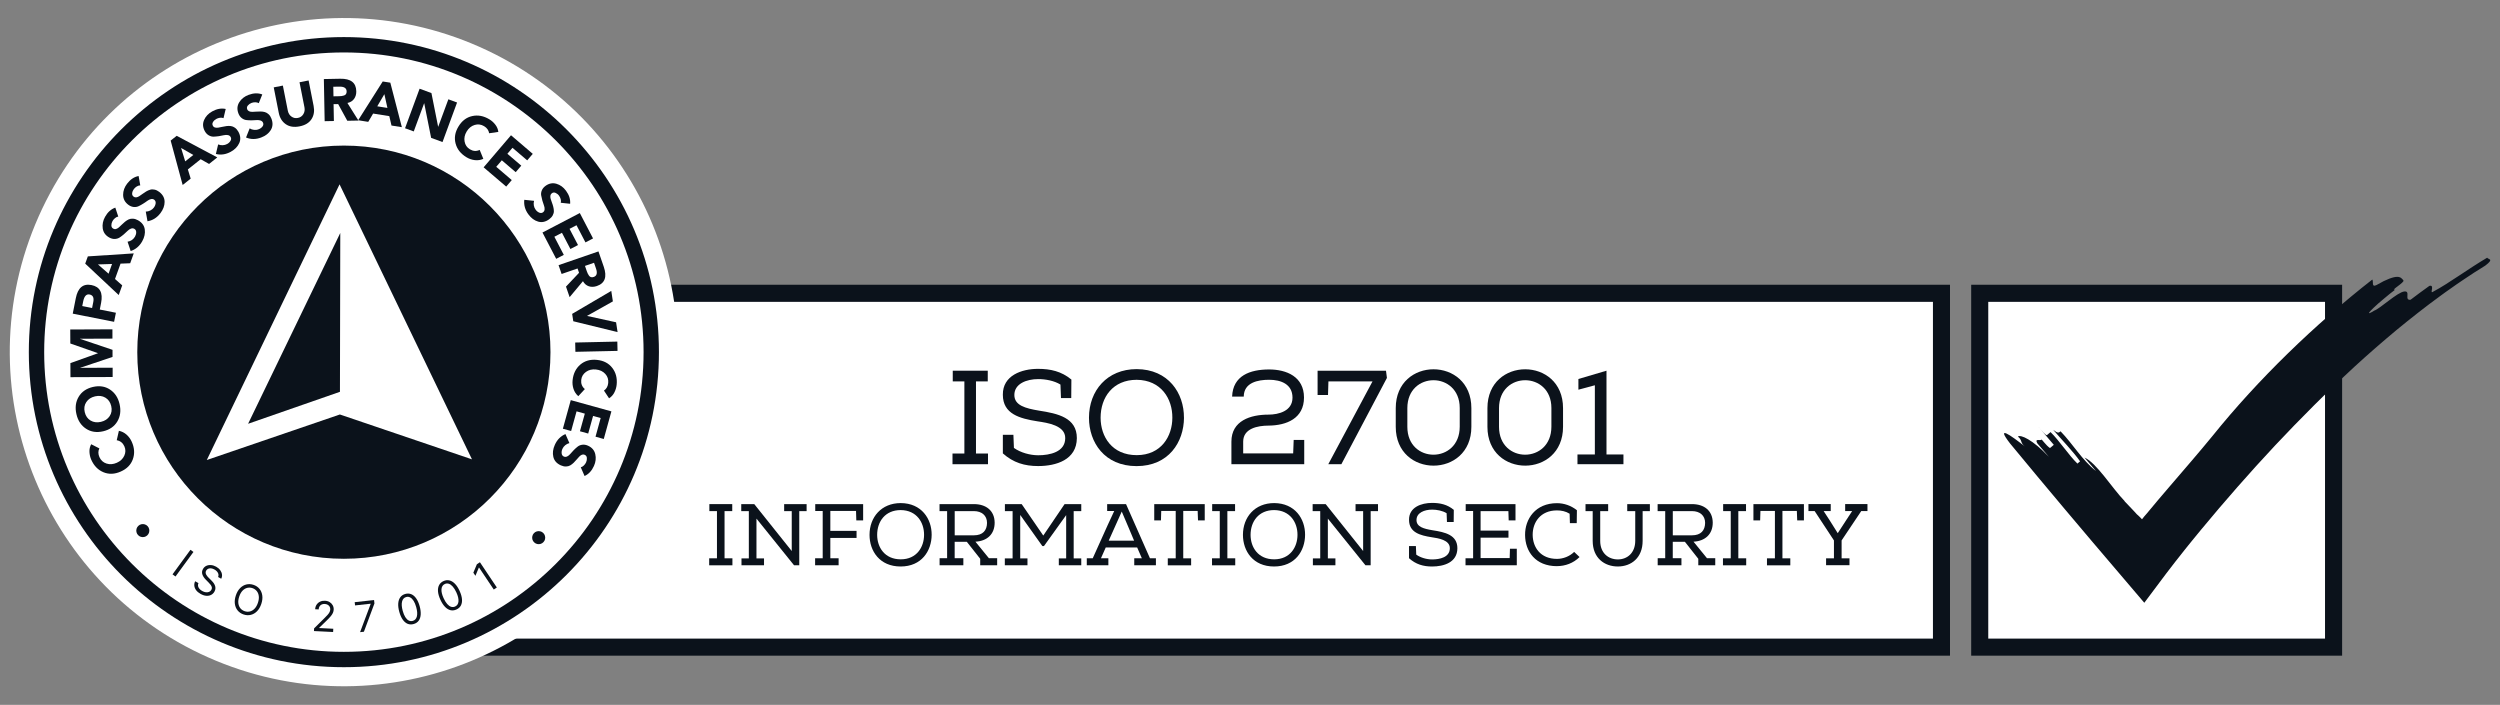 <svg width="227" height="64" viewBox="0 0 227 64" fill="none" xmlns="http://www.w3.org/2000/svg">
<rect x="0" y="0" width="227" height="64" fill="#808080" stroke="none"/>
<mask id="mask0_9504_2238" style="mask-type:luminance" maskUnits="userSpaceOnUse" x="0" y="0" width="227" height="63">
<path d="M227 0H0V62.979H227V0Z" fill="white"/>
</mask>
<g mask="url(#mask0_9504_2238)">
<path d="M176.282 26.633H41.816V58.763H176.282V26.633Z" fill="white"/>
<path d="M177.06 59.535H41.043V25.855H177.06V59.535ZM42.596 57.985H175.511V27.408H42.593V57.985H42.596Z" fill="#0B121B"/>
<path d="M211.888 26.633H179.758V58.763H211.888V26.633Z" fill="white"/>
<path d="M212.664 59.535H178.984V25.855H212.664V59.535ZM180.534 57.985H211.112V27.408H180.534V57.985Z" fill="#0B121B"/>
<path d="M192.908 45.51C193.177 45.788 193.449 46.073 193.721 46.364C193.787 46.437 193.857 46.509 193.924 46.585L194.025 46.696C194.04 46.712 194.044 46.712 194.053 46.721C194.085 46.75 194.119 46.778 194.151 46.806C194.214 46.863 194.271 46.92 194.328 46.977L194.414 47.066L194.455 47.11L194.477 47.132L194.486 47.145L194.493 47.151C194.493 47.151 194.496 47.148 194.499 47.145C194.622 46.977 194.759 46.819 194.898 46.664C195.571 45.845 196.267 45.029 196.956 44.226C198.332 42.62 199.695 41.054 200.922 39.552C205.033 34.445 210.178 29.467 215.406 25.381C215.535 25.546 215.298 26.134 215.794 25.878C216.035 25.739 216.247 25.622 216.439 25.527C216.633 25.435 216.804 25.359 216.955 25.302C217.256 25.188 217.477 25.141 217.645 25.138C217.979 25.131 218.106 25.299 218.233 25.467C218.359 25.634 216.936 26.447 217.496 26.289C217.17 26.529 216.804 26.833 216.456 27.124C216.107 27.418 215.769 27.702 215.529 27.94C215.038 28.408 214.881 28.642 215.573 28.208C216.117 28.025 217.683 26.529 218.309 26.466C218.925 26.393 218.264 27.291 218.878 27.218C219.09 27.061 219.406 26.814 219.729 26.58C220.051 26.346 220.373 26.115 220.589 25.957C221.139 25.818 220.529 26.779 220.956 26.469C222.363 25.723 224.036 24.461 225.835 23.398C225.889 23.49 226.057 23.512 226.104 23.588C226.126 23.626 226.12 23.68 226.054 23.765C225.991 23.848 225.867 23.961 225.661 24.119C225.313 24.338 224.966 24.556 224.618 24.774C224.276 25.002 223.931 25.233 223.587 25.46C223.242 25.685 222.904 25.928 222.566 26.166C222.227 26.406 221.886 26.637 221.554 26.89C220.21 27.867 218.9 28.904 217.603 29.967C216.316 31.042 215.045 32.142 213.802 33.284C212.56 34.426 211.332 35.589 210.134 36.785C208.936 37.98 207.753 39.198 206.589 40.437C205.428 41.677 204.286 42.939 203.168 44.213C202.044 45.491 200.944 46.784 199.863 48.09L199.056 49.074L198.657 49.567L198.313 49.997L197.909 50.51L197.503 51.022L197.102 51.544L196.7 52.066L196.301 52.597C195.767 53.308 195.236 54.02 194.702 54.731C193.139 52.897 191.581 51.066 190.021 49.235C189.177 48.236 188.336 47.24 187.495 46.244C185.815 44.248 184.152 42.253 182.504 40.254C181.188 38.55 182.555 39.505 183.842 40.526C183.411 40.184 183.652 39.982 183.225 39.641C183.466 39.435 184.563 39.913 186.037 41.481C185.689 41.073 185.338 40.662 184.989 40.254C184.721 39.776 185.23 40.048 185.388 39.913C185.736 40.32 186.087 40.731 186.166 40.662C186.246 40.592 186.407 40.456 186.485 40.39C186.138 39.982 185.439 39.163 185.091 38.755C185.439 39.163 185.79 39.574 185.868 39.505C185.948 39.435 186.109 39.299 186.189 39.233C186.966 39.982 187.852 41.345 188.63 42.094L188.87 41.889C188.253 41.004 187.125 39.843 186.428 39.027C186.859 39.368 186.937 39.299 187.099 39.163C188.224 40.32 189.031 41.753 190.318 42.774L189.272 41.547C190.369 42.025 191.792 44.343 192.918 45.5L192.908 45.51Z" fill="#0B121B"/>
<path d="M86.487 42.151V41.18H87.566V34.631H86.51V33.66H89.688V34.631H88.619V41.18H89.71V42.151H86.484H86.487Z" fill="#0B121B"/>
<path d="M97.282 34.46C97.282 35.08 97.269 35.529 97.269 36.145H96.337L96.289 34.918C95.72 34.567 94.93 34.422 94.275 34.422C93.206 34.422 92.103 34.846 92.103 35.864C92.103 36.81 93.108 37.078 94.335 37.284C96.058 37.55 97.778 37.926 97.778 39.782C97.766 41.759 95.887 42.318 94.262 42.318C93.039 42.318 92.008 42.015 91.059 41.167V39.482H92.017L92.064 40.671C92.659 41.095 93.519 41.338 94.272 41.338C95.315 41.338 96.723 41.047 96.723 39.785C96.736 38.622 95.097 38.391 94.212 38.258C92.586 38.002 91.059 37.591 91.059 35.845C91.034 34.087 92.783 33.492 94.249 33.492C95.378 33.492 96.371 33.71 97.282 34.463V34.46Z" fill="#0B121B"/>
<path d="M107.506 37.93C107.493 40.15 106.111 42.323 103.199 42.323C100.286 42.323 98.879 40.163 98.879 37.93C98.879 35.467 100.529 33.516 103.208 33.516C106.083 33.528 107.516 35.688 107.503 37.93H107.506ZM103.212 34.486C101.051 34.486 99.935 36.077 99.935 37.93C99.935 39.654 100.979 41.327 103.212 41.327C105.444 41.327 106.449 39.603 106.449 37.93C106.462 36.207 105.431 34.509 103.212 34.486Z" fill="#0B121B"/>
<path d="M111.812 42.149V40.099C111.812 38.196 113.549 37.648 115.174 37.648C116.085 37.648 117.359 37.332 117.359 36.108C117.359 34.885 116.315 34.483 115.237 34.483C114.219 34.483 112.945 34.727 112.932 36.01H111.876C111.948 34.107 113.501 33.547 115.237 33.547C116.816 33.547 118.403 34.202 118.403 36.096C118.403 37.99 116.825 38.632 115.187 38.645C114.203 38.645 112.881 38.901 112.881 40.099V41.168H117.42L117.467 39.944H118.424V42.152H111.812V42.149Z" fill="#0B121B"/>
<path d="M125.848 33.66L125.933 34.315L121.796 42.151H120.608L124.624 34.631H120.621L120.583 35.868H119.637V33.66H125.848Z" fill="#0B121B"/>
<path d="M133.6 37.057V38.755C133.6 43.451 126.734 43.461 126.734 38.755V37.057C126.734 32.351 133.6 32.361 133.6 37.057ZM132.543 38.742V37.044C132.543 33.695 127.787 33.67 127.787 37.057V38.755C127.787 42.139 132.543 42.126 132.543 38.742Z" fill="#0B121B"/>
<path d="M141.924 37.057V38.755C141.924 43.451 135.059 43.461 135.059 38.755V37.057C135.059 32.351 141.924 32.361 141.924 37.057ZM140.867 38.742V37.044C140.867 33.695 136.111 33.67 136.111 37.057V38.755C136.111 42.139 140.867 42.126 140.867 38.742Z" fill="#0B121B"/>
<path d="M144.813 41.266V34.982L143.319 35.384V34.413L145.869 33.66V41.266H147.409V42.151H143.234V41.266H144.813Z" fill="#0B121B"/>
<path d="M64.394 51.33V50.694H65.1V46.409H64.41V45.773H66.488V46.409H65.789V50.694H66.504V51.33H64.394Z" fill="#0B121B"/>
<path d="M68.683 50.7H69.373V51.327H67.327V50.7H67.994V46.409H67.305V45.773H68.487L71.89 50.033V46.409H71.201V45.773H73.24V46.409H72.573V51.327H72.099L68.687 47.089V50.697L68.683 50.7Z" fill="#0B121B"/>
<path d="M74.024 46.4V45.773H78.373V47.25H77.753L77.728 46.393H75.394V48.202H77.775V48.844H75.394V50.691H76.146V51.327H74.012V50.691H74.701V46.4H74.018H74.024Z" fill="#0B121B"/>
<path d="M84.595 48.567C84.585 50.019 83.684 51.438 81.777 51.438C79.87 51.438 78.953 50.028 78.953 48.567C78.953 46.957 80.031 45.68 81.787 45.68C83.665 45.689 84.604 47.1 84.595 48.567ZM81.787 46.315C80.373 46.315 79.646 47.356 79.646 48.567C79.646 49.693 80.329 50.787 81.787 50.787C83.245 50.787 83.905 49.661 83.905 48.567C83.912 47.441 83.238 46.331 81.787 46.315Z" fill="#0B121B"/>
<path d="M86.687 50.685H87.472V51.327H85.315V50.685H85.998V46.409H85.309V45.773H88.433C89.511 45.773 90.305 46.346 90.315 47.456C90.315 48.518 89.616 49.129 88.569 49.186L89.79 50.685H90.542V51.327H89.002V50.738L87.788 49.198H86.684V50.681L86.687 50.685ZM88.424 48.607C89.249 48.607 89.613 48.155 89.622 47.481C89.622 46.808 89.138 46.409 88.433 46.409H86.687V48.607H88.424Z" fill="#0B121B"/>
<path d="M94.796 49.581H94.644L92.636 46.757V50.7H93.294V51.327H91.238V50.7H91.944V46.409H91.245V45.773H92.769L94.729 48.629L96.665 45.773H98.179V46.409H97.49V50.7H98.179V51.327H96.14V50.7H96.808V46.773L94.793 49.581H94.796Z" fill="#0B121B"/>
<path d="M104.957 51.327H102.99V50.691H103.68C103.522 50.349 103.385 50.008 103.253 49.707H100.403C100.277 50.002 100.119 50.343 99.967 50.691H100.64V51.327H98.68V50.691H99.221L100.583 47.668L101.172 46.4H100.53V45.773H102.244L104.416 50.691H104.957V51.327ZM102.975 49.091C102.643 48.313 102.317 47.513 101.855 46.45C101.371 47.538 101.008 48.332 100.672 49.091H102.971H102.975Z" fill="#0B121B"/>
<path d="M105.44 46.393L105.415 47.25H104.805V45.773H109.39V47.25H108.779L108.748 46.393H107.439V50.694H108.154V51.33H106.035V50.694H106.755V46.393H105.44Z" fill="#0B121B"/>
<path d="M110.051 51.33V50.694H110.755V46.409H110.066V45.773H112.144V46.409H111.445V50.694H112.16V51.33H110.051Z" fill="#0B121B"/>
<path d="M118.501 48.567C118.495 50.019 117.59 51.438 115.684 51.438C113.776 51.438 112.859 50.028 112.859 48.567C112.859 46.957 113.937 45.68 115.693 45.68C117.575 45.689 118.511 47.1 118.501 48.567ZM115.693 46.315C114.283 46.315 113.552 47.356 113.552 48.567C113.552 49.693 114.235 50.787 115.693 50.787C117.151 50.787 117.812 49.661 117.812 48.567C117.818 47.441 117.144 46.331 115.693 46.315Z" fill="#0B121B"/>
<path d="M120.567 50.7H121.256V51.327H119.21V50.7H119.877V46.409H119.188V45.773H120.37L123.773 50.033V46.409H123.084V45.773H125.123V46.409H124.456V51.327H123.982L120.569 47.089V50.697L120.567 50.7Z" fill="#0B121B"/>
<path d="M132.005 46.297C132.005 46.701 131.995 46.995 131.995 47.4H131.384L131.352 46.6C130.98 46.369 130.464 46.274 130.037 46.274C129.338 46.274 128.618 46.553 128.618 47.22C128.618 47.84 129.275 48.014 130.078 48.147C131.204 48.321 132.33 48.567 132.33 49.782C132.324 51.075 131.094 51.439 130.031 51.439C129.231 51.439 128.554 51.239 127.938 50.686V49.582H128.563L128.595 50.36C128.984 50.639 129.547 50.797 130.04 50.797C130.723 50.797 131.644 50.607 131.644 49.782C131.654 49.019 130.581 48.871 130.002 48.782C128.94 48.615 127.94 48.346 127.94 47.204C127.925 46.053 129.066 45.664 130.028 45.664C130.765 45.664 131.416 45.806 132.011 46.3L132.005 46.297Z" fill="#0B121B"/>
<path d="M133.069 51.327V50.691H133.759V46.4H133.085V45.773H137.607V47.25H136.988L136.962 46.409H134.438V48.177H136.969V48.819H134.438V50.675H137.079L137.104 49.828H137.725V51.327H133.066H133.069Z" fill="#0B121B"/>
<path d="M141.373 51.408C139.413 51.408 138.487 50.061 138.477 48.584C138.461 47.123 139.423 45.688 141.373 45.688C142.016 45.688 142.658 45.909 143.183 46.329C143.183 46.718 143.173 47.114 143.167 47.503H142.547L142.522 46.646C142.165 46.424 141.776 46.345 141.371 46.345C139.872 46.345 139.157 47.433 139.167 48.575C139.182 49.7 139.872 50.747 141.371 50.747C141.918 50.747 142.522 50.526 142.933 50.112L143.423 50.58C142.86 51.136 142.123 51.405 141.367 51.405L141.373 51.408Z" fill="#0B121B"/>
<path d="M147.753 46.409V45.773H149.809V46.409H149.151V49.113C149.151 50.653 148.111 51.437 146.9 51.437C145.688 51.437 144.616 50.669 144.616 49.113V46.409H143.965V45.773H146.021V46.409H145.299V49.113C145.299 50.223 146.045 50.795 146.902 50.795C147.76 50.795 148.48 50.201 148.48 49.106V46.409H147.76H147.753Z" fill="#0B121B"/>
<path d="M151.89 50.685H152.675V51.327H150.518V50.685H151.201V46.409H150.512V45.773H153.636C154.714 45.773 155.508 46.346 155.517 47.456C155.517 48.518 154.818 49.129 153.772 49.186L154.993 50.685H155.745V51.327H154.205V50.738L152.991 49.198H151.887V50.681L151.89 50.685ZM153.626 48.607C154.452 48.607 154.816 48.155 154.825 47.481C154.825 46.807 154.341 46.409 153.636 46.409H151.89V48.607H153.626Z" fill="#0B121B"/>
<path d="M156.445 51.33V50.694H157.151V46.409H156.462V45.773H158.539V46.409H157.84V50.694H158.555V51.33H156.445Z" fill="#0B121B"/>
<path d="M159.847 46.393L159.821 47.25H159.211V45.773H163.796V47.25H163.186L163.154 46.393H161.845V50.694H162.56V51.33H160.441V50.694H161.162V46.393H159.847Z" fill="#0B121B"/>
<path d="M165.589 46.408L166.13 47.24L166.867 48.413L167.645 47.215L168.176 46.405H167.541V45.77H169.565V46.405H169.001L167.218 49.071V50.697H167.933V51.323H165.808V50.697H166.522V49.071L164.77 46.405H164.207V45.77H166.231V46.405H165.595L165.589 46.408Z" fill="#0B121B"/>
<path d="M59.247 43.582C65.657 28.106 58.308 10.364 42.832 3.953C27.356 -2.457 9.614 4.892 3.203 20.368C-3.207 35.844 4.142 53.587 19.618 59.997C35.094 66.407 52.837 59.058 59.247 43.582Z" fill="white"/>
<path d="M31.224 59.887C46.638 59.887 59.133 47.392 59.133 31.978C59.133 16.565 46.638 4.07 31.224 4.07C15.811 4.07 3.316 16.565 3.316 31.978C3.316 47.392 15.811 59.887 31.224 59.887Z" fill="white"/>
<path d="M31.224 60.581C15.45 60.581 2.617 47.748 2.617 31.974C2.617 16.2 15.45 3.367 31.224 3.367C46.998 3.367 59.831 16.2 59.831 31.974C59.831 47.748 46.998 60.581 31.224 60.581ZM31.224 4.762C16.219 4.762 4.012 16.969 4.012 31.974C4.012 46.98 16.219 59.187 31.224 59.187C46.23 59.187 58.437 46.98 58.437 31.974C58.437 16.969 46.227 4.762 31.224 4.762Z" fill="#0B121B"/>
<path d="M12.534 48.583C12.46 48.503 12.411 48.412 12.389 48.31C12.367 48.208 12.371 48.106 12.4 48.006C12.43 47.906 12.484 47.819 12.564 47.745C12.644 47.67 12.735 47.622 12.836 47.6C12.938 47.578 13.04 47.582 13.14 47.611C13.24 47.641 13.328 47.695 13.402 47.774C13.476 47.855 13.524 47.946 13.546 48.047C13.568 48.15 13.564 48.25 13.535 48.35C13.506 48.45 13.452 48.538 13.372 48.612C13.292 48.687 13.201 48.734 13.099 48.756C12.997 48.779 12.896 48.775 12.795 48.746C12.695 48.717 12.608 48.663 12.534 48.583Z" fill="#0B121B"/>
<path d="M17.563 50.119L15.934 52.347L15.664 52.15L17.293 49.922L17.563 50.119Z" fill="#0B121B"/>
<path d="M19.804 52.392C19.857 52.265 19.852 52.14 19.788 52.018C19.725 51.896 19.621 51.794 19.475 51.712C19.369 51.652 19.266 51.617 19.166 51.606C19.068 51.596 18.979 51.609 18.901 51.644C18.823 51.679 18.763 51.736 18.719 51.812C18.683 51.877 18.668 51.941 18.672 52.004C18.678 52.067 18.696 52.127 18.728 52.185C18.76 52.242 18.797 52.295 18.839 52.345C18.881 52.394 18.922 52.437 18.96 52.474L19.167 52.677C19.221 52.728 19.277 52.79 19.338 52.862C19.399 52.935 19.451 53.016 19.493 53.106C19.537 53.195 19.56 53.292 19.562 53.395C19.565 53.499 19.535 53.607 19.471 53.72C19.398 53.85 19.298 53.948 19.171 54.015C19.044 54.082 18.899 54.109 18.734 54.098C18.57 54.087 18.396 54.03 18.211 53.926C18.038 53.829 17.905 53.718 17.81 53.591C17.716 53.465 17.661 53.332 17.645 53.192C17.63 53.052 17.654 52.914 17.719 52.777L18.02 52.947C17.976 53.042 17.965 53.134 17.984 53.224C18.005 53.313 18.049 53.395 18.115 53.47C18.182 53.545 18.263 53.609 18.359 53.663C18.47 53.725 18.58 53.764 18.689 53.777C18.798 53.79 18.897 53.779 18.985 53.743C19.073 53.706 19.142 53.644 19.192 53.556C19.237 53.477 19.251 53.399 19.235 53.324C19.218 53.248 19.182 53.175 19.127 53.102C19.072 53.03 19.009 52.959 18.937 52.888L18.689 52.636C18.531 52.477 18.426 52.316 18.373 52.154C18.32 51.992 18.338 51.83 18.43 51.668C18.505 51.533 18.608 51.436 18.737 51.377C18.867 51.318 19.01 51.295 19.165 51.309C19.321 51.322 19.476 51.372 19.63 51.459C19.785 51.546 19.907 51.651 19.996 51.775C20.086 51.897 20.139 52.026 20.156 52.161C20.174 52.297 20.15 52.427 20.086 52.55L19.804 52.392Z" fill="#0B121B"/>
<path d="M23.726 54.836C23.633 55.112 23.504 55.334 23.337 55.502C23.17 55.67 22.982 55.779 22.771 55.83C22.561 55.881 22.344 55.869 22.121 55.795C21.898 55.72 21.717 55.599 21.58 55.432C21.443 55.265 21.358 55.064 21.325 54.83C21.293 54.595 21.323 54.34 21.415 54.064C21.507 53.788 21.637 53.566 21.804 53.398C21.971 53.23 22.159 53.121 22.369 53.07C22.58 53.019 22.796 53.031 23.02 53.105C23.243 53.18 23.423 53.301 23.561 53.468C23.698 53.635 23.783 53.836 23.815 54.071C23.848 54.305 23.818 54.56 23.726 54.836ZM23.419 54.734C23.495 54.507 23.521 54.303 23.497 54.122C23.474 53.941 23.412 53.789 23.31 53.666C23.209 53.543 23.079 53.455 22.921 53.402C22.762 53.349 22.605 53.341 22.45 53.378C22.295 53.416 22.154 53.5 22.026 53.63C21.899 53.761 21.797 53.94 21.722 54.166C21.646 54.393 21.619 54.597 21.642 54.778C21.666 54.959 21.728 55.111 21.829 55.234C21.931 55.357 22.061 55.445 22.22 55.498C22.378 55.551 22.535 55.559 22.69 55.522C22.845 55.484 22.986 55.401 23.113 55.27C23.241 55.139 23.343 54.96 23.419 54.734Z" fill="#0B121B"/>
<path d="M28.508 57.3L28.52 57.057L29.479 56.107C29.592 55.995 29.685 55.898 29.758 55.816C29.832 55.732 29.887 55.653 29.924 55.578C29.962 55.503 29.983 55.423 29.987 55.339C29.992 55.242 29.973 55.157 29.93 55.083C29.887 55.01 29.827 54.952 29.749 54.91C29.671 54.867 29.583 54.843 29.483 54.839C29.377 54.833 29.284 54.851 29.203 54.891C29.122 54.93 29.059 54.987 29.012 55.063C28.966 55.139 28.94 55.23 28.935 55.335L28.617 55.319C28.625 55.157 28.669 55.017 28.75 54.899C28.831 54.781 28.937 54.691 29.068 54.629C29.201 54.567 29.348 54.54 29.508 54.548C29.67 54.556 29.811 54.597 29.933 54.672C30.054 54.746 30.147 54.843 30.212 54.962C30.277 55.082 30.306 55.212 30.299 55.354C30.294 55.455 30.271 55.554 30.229 55.649C30.189 55.743 30.12 55.847 30.025 55.961C29.93 56.074 29.8 56.212 29.633 56.373L28.981 57.005L28.98 57.026L30.262 57.09L30.247 57.386L28.508 57.3Z" fill="#0B121B"/>
<path d="M32.695 57.4L33.656 54.838L33.654 54.817L32.239 54.972L32.207 54.677L33.965 54.484L33.999 54.795L33.043 57.362L32.695 57.4Z" fill="#0B121B"/>
<path d="M37.555 56.663C37.359 56.717 37.178 56.709 37.011 56.641C36.844 56.571 36.696 56.445 36.567 56.261C36.438 56.077 36.334 55.84 36.254 55.55C36.175 55.263 36.144 55.007 36.161 54.784C36.178 54.559 36.241 54.374 36.349 54.229C36.458 54.082 36.609 53.982 36.803 53.929C36.997 53.876 37.178 53.884 37.346 53.955C37.514 54.024 37.662 54.151 37.791 54.335C37.921 54.518 38.025 54.754 38.105 55.041C38.184 55.331 38.215 55.588 38.199 55.812C38.182 56.036 38.12 56.22 38.012 56.365C37.903 56.51 37.751 56.609 37.555 56.663ZM37.477 56.377C37.671 56.324 37.796 56.189 37.852 55.972C37.908 55.755 37.888 55.474 37.792 55.127C37.729 54.897 37.651 54.708 37.557 54.559C37.464 54.41 37.359 54.306 37.244 54.247C37.13 54.187 37.009 54.174 36.88 54.21C36.688 54.263 36.564 54.399 36.508 54.618C36.452 54.837 36.471 55.119 36.566 55.465C36.629 55.695 36.708 55.884 36.8 56.032C36.893 56.18 36.997 56.283 37.111 56.342C37.226 56.401 37.348 56.413 37.477 56.377Z" fill="#0B121B"/>
<path d="M41.448 55.341C41.263 55.426 41.083 55.447 40.907 55.406C40.731 55.364 40.565 55.263 40.408 55.103C40.251 54.941 40.111 54.724 39.986 54.451C39.862 54.18 39.79 53.933 39.771 53.709C39.752 53.485 39.784 53.292 39.868 53.131C39.952 52.969 40.086 52.847 40.269 52.763C40.452 52.679 40.631 52.659 40.808 52.701C40.985 52.743 41.152 52.844 41.309 53.006C41.466 53.166 41.607 53.382 41.731 53.653C41.855 53.926 41.928 54.174 41.947 54.399C41.967 54.622 41.934 54.814 41.851 54.975C41.767 55.135 41.633 55.257 41.448 55.341ZM41.325 55.072C41.508 54.988 41.609 54.835 41.63 54.612C41.651 54.389 41.586 54.114 41.437 53.788C41.337 53.57 41.229 53.396 41.113 53.264C40.997 53.132 40.878 53.046 40.755 53.006C40.632 52.965 40.511 52.972 40.389 53.028C40.208 53.111 40.107 53.265 40.087 53.49C40.066 53.715 40.131 53.991 40.28 54.317C40.379 54.534 40.486 54.708 40.602 54.839C40.717 54.97 40.836 55.056 40.958 55.096C41.081 55.135 41.203 55.127 41.325 55.072Z" fill="#0B121B"/>
<path d="M43.577 51.051L45.112 53.344L44.834 53.53L43.494 51.528L43.48 51.537L43.169 52.283L42.98 52.001L43.299 51.237L43.577 51.051Z" fill="#0B121B"/>
<path d="M49.345 49.224C49.271 49.304 49.183 49.358 49.083 49.387C48.983 49.416 48.881 49.419 48.779 49.397C48.677 49.374 48.586 49.325 48.507 49.251C48.427 49.176 48.373 49.089 48.344 48.989C48.316 48.889 48.313 48.787 48.336 48.685C48.358 48.583 48.406 48.492 48.48 48.413C48.555 48.333 48.643 48.279 48.743 48.251C48.843 48.222 48.944 48.219 49.046 48.242C49.148 48.263 49.239 48.311 49.319 48.386C49.398 48.461 49.452 48.548 49.48 48.649C49.51 48.749 49.513 48.851 49.491 48.953C49.469 49.054 49.42 49.145 49.345 49.224Z" fill="#0B121B"/>
<path d="M8.275 40.335L9.021 40.714C8.901 40.961 8.904 41.223 9.027 41.505C9.157 41.799 9.372 41.992 9.669 42.09C9.967 42.188 10.28 42.163 10.605 42.02C10.928 41.878 11.156 41.663 11.285 41.378C11.415 41.094 11.418 40.812 11.295 40.531C11.156 40.218 10.925 40.031 10.599 39.974L10.795 39.117C11.058 39.171 11.292 39.288 11.494 39.468C11.696 39.648 11.851 39.864 11.965 40.117C12.212 40.67 12.243 41.198 12.063 41.698C11.883 42.201 11.516 42.574 10.963 42.817C10.409 43.064 9.884 43.083 9.394 42.88C8.901 42.675 8.534 42.299 8.287 41.745C8.189 41.524 8.136 41.29 8.123 41.037C8.11 40.787 8.164 40.553 8.281 40.335H8.275Z" fill="#0B121B"/>
<path d="M10.655 38.266C10.383 38.725 9.953 39.022 9.365 39.161C8.774 39.297 8.258 39.221 7.812 38.927C7.366 38.636 7.075 38.194 6.939 37.602C6.804 37.014 6.87 36.489 7.142 36.031C7.414 35.572 7.844 35.275 8.432 35.136C9.024 35 9.539 35.075 9.985 35.37C10.431 35.664 10.722 36.103 10.858 36.695C10.994 37.286 10.927 37.808 10.655 38.266ZM8.227 38.187C8.502 38.349 8.815 38.386 9.166 38.304C9.517 38.222 9.779 38.051 9.956 37.786C10.134 37.52 10.181 37.213 10.099 36.869C10.017 36.521 9.839 36.268 9.567 36.106C9.295 35.945 8.979 35.907 8.628 35.989C8.277 36.072 8.015 36.242 7.838 36.508C7.661 36.774 7.613 37.077 7.695 37.425C7.778 37.773 7.955 38.026 8.227 38.187Z" fill="#0B121B"/>
<path d="M10.228 34.232L6.398 34.248L6.392 32.97L8.887 32.078V32.065L6.385 31.189L6.379 29.918L10.209 29.902V30.747L7.277 30.759V30.772L10.218 31.765V32.41L7.29 33.391V33.4L10.228 33.387V34.232Z" fill="#0B121B"/>
<path d="M10.362 29.222L6.605 28.479L6.881 27.084C7.067 26.133 7.542 25.731 8.304 25.883C9.072 26.035 9.363 26.575 9.18 27.502L9.06 28.106L10.524 28.397L10.359 29.226L10.362 29.222ZM7.469 27.79L8.361 27.967L8.471 27.413C8.547 27.024 8.436 26.8 8.136 26.74C7.842 26.683 7.649 26.892 7.554 27.363L7.469 27.787V27.79Z" fill="#0B121B"/>
<path d="M10.78 26.79L7.738 23.938L7.975 23.28L12.143 23.008L11.821 23.903L10.945 23.938L10.442 25.335L11.097 25.911L10.78 26.787V26.79ZM10.173 23.969L8.896 24.01L9.857 24.852L10.173 23.972V23.969Z" fill="#0B121B"/>
<path d="M10.47 18.852L10.739 19.664C10.634 19.68 10.536 19.727 10.442 19.807C10.347 19.886 10.274 19.974 10.217 20.072C10.148 20.196 10.113 20.325 10.113 20.461C10.113 20.597 10.17 20.698 10.284 20.762C10.366 20.809 10.451 20.819 10.536 20.793C10.625 20.768 10.707 20.721 10.793 20.648C10.878 20.575 10.963 20.493 11.055 20.401C11.147 20.309 11.245 20.218 11.352 20.132C11.46 20.047 11.567 19.977 11.681 19.924C11.795 19.87 11.928 19.848 12.076 19.857C12.225 19.867 12.377 19.914 12.535 20.003C12.889 20.202 13.095 20.477 13.145 20.828C13.196 21.179 13.12 21.54 12.915 21.907C12.665 22.352 12.314 22.65 11.865 22.795L11.583 21.948C11.722 21.925 11.852 21.875 11.975 21.793C12.095 21.71 12.19 21.606 12.26 21.483C12.333 21.35 12.371 21.217 12.367 21.078C12.364 20.939 12.307 20.841 12.197 20.777C12.102 20.724 12.001 20.717 11.89 20.759C11.779 20.8 11.678 20.869 11.58 20.967C11.482 21.065 11.371 21.17 11.245 21.277C11.118 21.385 10.992 21.48 10.868 21.562C10.742 21.644 10.597 21.688 10.429 21.698C10.261 21.704 10.091 21.66 9.917 21.565C9.578 21.375 9.382 21.1 9.328 20.743C9.278 20.385 9.347 20.031 9.543 19.683C9.777 19.266 10.084 18.988 10.467 18.855L10.47 18.852Z" fill="#0B121B"/>
<path d="M12.587 15.988L12.736 16.832C12.631 16.832 12.524 16.867 12.419 16.93C12.315 16.996 12.23 17.072 12.16 17.161C12.075 17.271 12.021 17.395 12.002 17.531C11.983 17.667 12.024 17.771 12.129 17.853C12.201 17.91 12.283 17.932 12.375 17.92C12.464 17.907 12.555 17.872 12.647 17.812C12.739 17.752 12.837 17.686 12.941 17.607C13.046 17.528 13.156 17.455 13.273 17.385C13.39 17.316 13.51 17.262 13.631 17.227C13.751 17.189 13.883 17.186 14.029 17.218C14.175 17.246 14.32 17.319 14.462 17.426C14.785 17.676 14.946 17.977 14.946 18.331C14.946 18.685 14.816 19.03 14.56 19.365C14.247 19.77 13.861 20.013 13.393 20.092L13.235 19.213C13.378 19.213 13.514 19.181 13.643 19.115C13.776 19.052 13.883 18.963 13.969 18.849C14.061 18.729 14.114 18.6 14.133 18.464C14.149 18.328 14.108 18.22 14.01 18.141C13.925 18.075 13.823 18.052 13.71 18.078C13.596 18.103 13.485 18.157 13.374 18.239C13.264 18.321 13.14 18.41 12.998 18.495C12.859 18.584 12.72 18.66 12.584 18.723C12.448 18.786 12.296 18.812 12.129 18.793C11.961 18.774 11.8 18.707 11.642 18.587C11.332 18.35 11.18 18.049 11.18 17.689C11.18 17.328 11.303 16.987 11.547 16.671C11.838 16.291 12.182 16.06 12.578 15.984L12.587 15.988Z" fill="#0B121B"/>
<path d="M16.584 16.791L15.496 12.765L16.043 12.332L19.73 14.293L18.984 14.887L18.222 14.457L17.058 15.384L17.314 16.219L16.587 16.797L16.584 16.791ZM17.552 14.071L16.442 13.433L16.818 14.653L17.552 14.071Z" fill="#0B121B"/>
<path d="M20.494 9.894L20.294 10.729C20.197 10.688 20.089 10.675 19.966 10.694C19.842 10.713 19.735 10.748 19.637 10.802C19.513 10.868 19.415 10.96 19.343 11.077C19.27 11.194 19.267 11.307 19.33 11.421C19.374 11.504 19.441 11.557 19.529 11.579C19.618 11.605 19.716 11.608 19.823 11.589C19.931 11.573 20.048 11.548 20.177 11.519C20.304 11.488 20.437 11.466 20.57 11.447C20.706 11.431 20.835 11.428 20.962 11.447C21.088 11.463 21.212 11.513 21.332 11.598C21.452 11.684 21.556 11.804 21.645 11.962C21.841 12.319 21.869 12.661 21.727 12.984C21.585 13.306 21.329 13.575 20.962 13.777C20.513 14.024 20.061 14.094 19.602 13.98L19.808 13.113C19.937 13.17 20.076 13.192 20.222 13.186C20.367 13.18 20.503 13.142 20.627 13.075C20.759 13.003 20.861 12.905 20.93 12.787C21 12.671 21.006 12.554 20.943 12.443C20.892 12.348 20.807 12.288 20.693 12.266C20.579 12.244 20.456 12.247 20.32 12.278C20.187 12.31 20.035 12.342 19.874 12.364C19.709 12.389 19.555 12.402 19.403 12.408C19.254 12.414 19.105 12.373 18.96 12.291C18.814 12.209 18.691 12.082 18.596 11.908C18.41 11.567 18.387 11.232 18.53 10.9C18.672 10.568 18.922 10.305 19.273 10.112C19.694 9.881 20.099 9.809 20.494 9.894Z" fill="#0B121B"/>
<path d="M23.817 8.571L23.497 9.368C23.409 9.315 23.301 9.286 23.178 9.286C23.055 9.286 22.941 9.305 22.836 9.346C22.703 9.397 22.596 9.473 22.508 9.577C22.419 9.681 22.4 9.795 22.444 9.915C22.476 10.004 22.536 10.064 22.618 10.102C22.7 10.14 22.798 10.156 22.906 10.156C23.017 10.156 23.137 10.149 23.266 10.137C23.396 10.124 23.529 10.121 23.665 10.124C23.801 10.124 23.93 10.146 24.051 10.178C24.174 10.213 24.288 10.279 24.395 10.38C24.503 10.482 24.588 10.617 24.652 10.788C24.794 11.171 24.772 11.509 24.585 11.813C24.398 12.113 24.108 12.338 23.712 12.486C23.232 12.667 22.776 12.667 22.34 12.486L22.669 11.658C22.789 11.734 22.922 11.778 23.067 11.791C23.213 11.807 23.352 11.791 23.485 11.737C23.627 11.683 23.741 11.604 23.826 11.497C23.912 11.389 23.934 11.275 23.889 11.158C23.852 11.057 23.779 10.988 23.668 10.946C23.557 10.905 23.434 10.893 23.298 10.905C23.162 10.918 23.01 10.924 22.843 10.927C22.678 10.927 22.52 10.921 22.371 10.902C22.223 10.886 22.081 10.826 21.948 10.722C21.815 10.621 21.714 10.475 21.644 10.289C21.508 9.925 21.533 9.59 21.726 9.283C21.916 8.976 22.201 8.752 22.574 8.613C23.023 8.445 23.437 8.432 23.814 8.575L23.817 8.571Z" fill="#0B121B"/>
<path d="M28.021 7.308L28.476 9.616C28.568 10.078 28.505 10.476 28.287 10.815C28.069 11.153 27.708 11.375 27.202 11.473C26.696 11.574 26.279 11.508 25.947 11.277C25.614 11.046 25.402 10.701 25.311 10.243L24.855 7.934L25.684 7.77L26.133 10.046C26.18 10.28 26.288 10.461 26.462 10.584C26.636 10.711 26.832 10.752 27.05 10.707C27.265 10.666 27.43 10.553 27.544 10.366C27.657 10.182 27.689 9.974 27.645 9.746L27.196 7.469L28.024 7.305L28.021 7.308Z" fill="#0B121B"/>
<path d="M29.479 11.007L29.406 7.178L30.886 7.149C31.848 7.13 32.338 7.51 32.35 8.284C32.357 8.56 32.287 8.79 32.148 8.983C32.006 9.176 31.806 9.296 31.544 9.35L32.547 10.947L31.535 10.966L30.706 9.451L30.289 9.458L30.317 10.988L29.473 11.004L29.479 11.007ZM30.263 7.876L30.279 8.746L30.776 8.737C30.877 8.737 30.959 8.73 31.022 8.721C31.085 8.711 31.158 8.696 31.237 8.67C31.316 8.645 31.38 8.601 31.418 8.537C31.459 8.474 31.478 8.392 31.474 8.297C31.468 8.003 31.247 7.857 30.81 7.867L30.26 7.876H30.263Z" fill="#0B121B"/>
<path d="M32.519 10.921L34.751 7.398L35.441 7.506L36.488 11.547L35.548 11.399L35.349 10.545L33.879 10.311L33.436 11.064L32.516 10.918L32.519 10.921ZM35.178 9.799L34.9 8.55L34.255 9.653L35.178 9.799Z" fill="#0B121B"/>
<path d="M36.777 11.647L38.099 8.055L39.174 8.45L39.782 11.508H39.791L40.711 9.016L41.502 9.307L40.18 12.899L39.146 12.517L38.52 9.38H38.51L37.568 11.935L36.777 11.644V11.647Z" fill="#0B121B"/>
<path d="M45.244 11.979L44.415 12.099C44.371 11.827 44.219 11.615 43.957 11.457C43.682 11.293 43.394 11.255 43.097 11.346C42.796 11.438 42.556 11.637 42.372 11.941C42.189 12.245 42.129 12.548 42.186 12.858C42.243 13.165 42.404 13.399 42.666 13.557C42.961 13.734 43.255 13.753 43.555 13.611L43.887 14.423C43.641 14.531 43.384 14.572 43.116 14.54C42.847 14.509 42.594 14.423 42.36 14.281C41.841 13.968 41.509 13.557 41.37 13.041C41.231 12.526 41.313 12.011 41.626 11.492C41.939 10.973 42.353 10.654 42.875 10.54C43.394 10.423 43.916 10.521 44.434 10.834C44.64 10.957 44.823 11.119 44.975 11.318C45.13 11.517 45.222 11.739 45.25 11.982L45.244 11.979Z" fill="#0B121B"/>
<path d="M43.913 15.194L46.399 12.281L48.376 13.97L47.87 14.561L46.532 13.42L46.07 13.964L47.332 15.042L46.826 15.633L45.564 14.555L45.058 15.146L46.469 16.351L45.963 16.943L43.91 15.191L43.913 15.194Z" fill="#0B121B"/>
<path d="M51.771 18.503L50.917 18.412C50.945 18.311 50.942 18.2 50.911 18.083C50.876 17.963 50.828 17.862 50.762 17.77C50.68 17.656 50.575 17.571 50.452 17.517C50.329 17.46 50.212 17.469 50.107 17.549C50.032 17.605 49.987 17.678 49.975 17.767C49.962 17.855 49.971 17.953 50 18.058C50.032 18.162 50.069 18.276 50.117 18.399C50.164 18.523 50.206 18.649 50.237 18.779C50.272 18.912 50.288 19.038 50.291 19.164C50.294 19.291 50.259 19.421 50.19 19.55C50.12 19.68 50.013 19.8 49.867 19.908C49.538 20.148 49.203 20.221 48.865 20.123C48.523 20.025 48.229 19.806 47.979 19.465C47.675 19.054 47.552 18.611 47.606 18.143L48.492 18.235C48.453 18.371 48.447 18.51 48.472 18.655C48.498 18.801 48.551 18.93 48.637 19.041C48.725 19.164 48.836 19.253 48.963 19.307C49.089 19.36 49.203 19.351 49.307 19.275C49.396 19.212 49.443 19.12 49.45 19.006C49.459 18.889 49.437 18.769 49.386 18.64C49.336 18.51 49.288 18.368 49.244 18.206C49.2 18.048 49.165 17.893 49.14 17.744C49.114 17.596 49.133 17.444 49.197 17.289C49.26 17.134 49.371 16.998 49.529 16.881C49.842 16.65 50.174 16.587 50.519 16.685C50.866 16.786 51.157 16.998 51.395 17.321C51.679 17.707 51.803 18.102 51.768 18.503H51.771Z" fill="#0B121B"/>
<path d="M49.254 21.115L52.647 19.344L53.849 21.649L53.16 22.01L52.347 20.451L51.714 20.779L52.483 22.25L51.793 22.61L51.025 21.137L50.336 21.497L51.193 23.142L50.503 23.502L49.254 21.108V21.115Z" fill="#0B121B"/>
<path d="M50.719 24.077L54.34 22.828L54.824 24.229C55.137 25.14 54.928 25.722 54.194 25.972C53.935 26.06 53.691 26.07 53.467 25.994C53.242 25.918 53.062 25.766 52.932 25.532L51.721 26.98L51.392 26.025L52.578 24.77L52.442 24.378L50.994 24.877L50.719 24.081V24.077ZM53.938 23.859L53.116 24.144L53.277 24.615C53.309 24.71 53.34 24.786 53.369 24.843C53.397 24.899 53.435 24.963 53.483 25.032C53.53 25.102 53.593 25.146 53.666 25.165C53.739 25.184 53.821 25.178 53.913 25.146C54.191 25.051 54.261 24.795 54.118 24.384L53.938 23.862V23.859Z" fill="#0B121B"/>
<path d="M51.949 28.501L55.504 26.414L55.649 27.366L53.312 28.678V28.688L55.94 29.263L56.076 30.155L52.054 29.169L51.952 28.501H51.949Z" fill="#0B121B"/>
<path d="M52.227 31.101L56.053 31.016L56.072 31.86L52.246 31.945L52.227 31.101Z" fill="#0B121B"/>
<path d="M55.302 36.166L54.84 35.467C55.065 35.312 55.195 35.084 55.226 34.777C55.258 34.458 55.172 34.183 54.961 33.952C54.752 33.721 54.467 33.585 54.113 33.55C53.762 33.512 53.459 33.585 53.206 33.769C52.953 33.952 52.807 34.195 52.775 34.499C52.741 34.841 52.848 35.116 53.104 35.328L52.51 35.973C52.307 35.796 52.162 35.577 52.077 35.321C51.991 35.065 51.963 34.799 51.991 34.528C52.054 33.923 52.288 33.452 52.693 33.104C53.098 32.76 53.604 32.617 54.205 32.678C54.809 32.741 55.27 32.981 55.596 33.405C55.922 33.825 56.055 34.338 55.992 34.942C55.966 35.182 55.897 35.413 55.783 35.637C55.669 35.862 55.508 36.039 55.299 36.169L55.302 36.166Z" fill="#0B121B"/>
<path d="M51.824 36.331L55.515 37.353L54.822 39.861L54.073 39.652L54.541 37.957L53.851 37.767L53.408 39.367L52.659 39.158L53.102 37.558L52.352 37.35L51.859 39.136L51.109 38.928L51.827 36.328L51.824 36.331Z" fill="#0B121B"/>
<path d="M53.077 43.218L52.735 42.431C52.836 42.406 52.931 42.349 53.02 42.26C53.108 42.172 53.172 42.077 53.219 41.976C53.276 41.849 53.298 41.716 53.288 41.58C53.276 41.444 53.209 41.349 53.092 41.296C53.007 41.258 52.922 41.255 52.839 41.289C52.754 41.324 52.675 41.378 52.599 41.457C52.523 41.536 52.444 41.625 52.359 41.726C52.276 41.827 52.185 41.925 52.087 42.02C51.989 42.115 51.884 42.194 51.777 42.257C51.666 42.32 51.54 42.355 51.391 42.358C51.242 42.361 51.087 42.327 50.923 42.254C50.55 42.086 50.325 41.83 50.243 41.486C50.161 41.141 50.205 40.774 50.379 40.391C50.588 39.923 50.91 39.597 51.344 39.414L51.701 40.233C51.565 40.268 51.438 40.331 51.325 40.423C51.211 40.515 51.125 40.629 51.069 40.755C51.005 40.894 50.983 41.03 50.999 41.169C51.015 41.305 51.078 41.4 51.195 41.454C51.293 41.498 51.394 41.495 51.502 41.444C51.606 41.394 51.704 41.315 51.789 41.21C51.878 41.103 51.979 40.992 52.096 40.872C52.213 40.755 52.327 40.648 52.447 40.556C52.564 40.461 52.707 40.404 52.871 40.382C53.035 40.36 53.209 40.388 53.393 40.47C53.747 40.629 53.968 40.885 54.051 41.236C54.133 41.587 54.095 41.947 53.93 42.311C53.734 42.747 53.453 43.051 53.086 43.218H53.077Z" fill="#0B121B"/>
<path d="M31.224 50.737C41.585 50.737 49.983 42.339 49.983 31.978C49.983 21.618 41.585 13.219 31.224 13.219C20.864 13.219 12.465 21.618 12.465 31.978C12.465 42.339 20.864 50.737 31.224 50.737Z" fill="#0B121B"/>
<path d="M30.832 16.738L42.856 41.709L30.861 37.635L18.777 41.769L30.832 16.738Z" fill="white"/>
<path d="M30.898 21.152L30.867 35.576L22.527 38.479L30.898 21.152Z" fill="#0B121B"/>
</g>
</svg>
